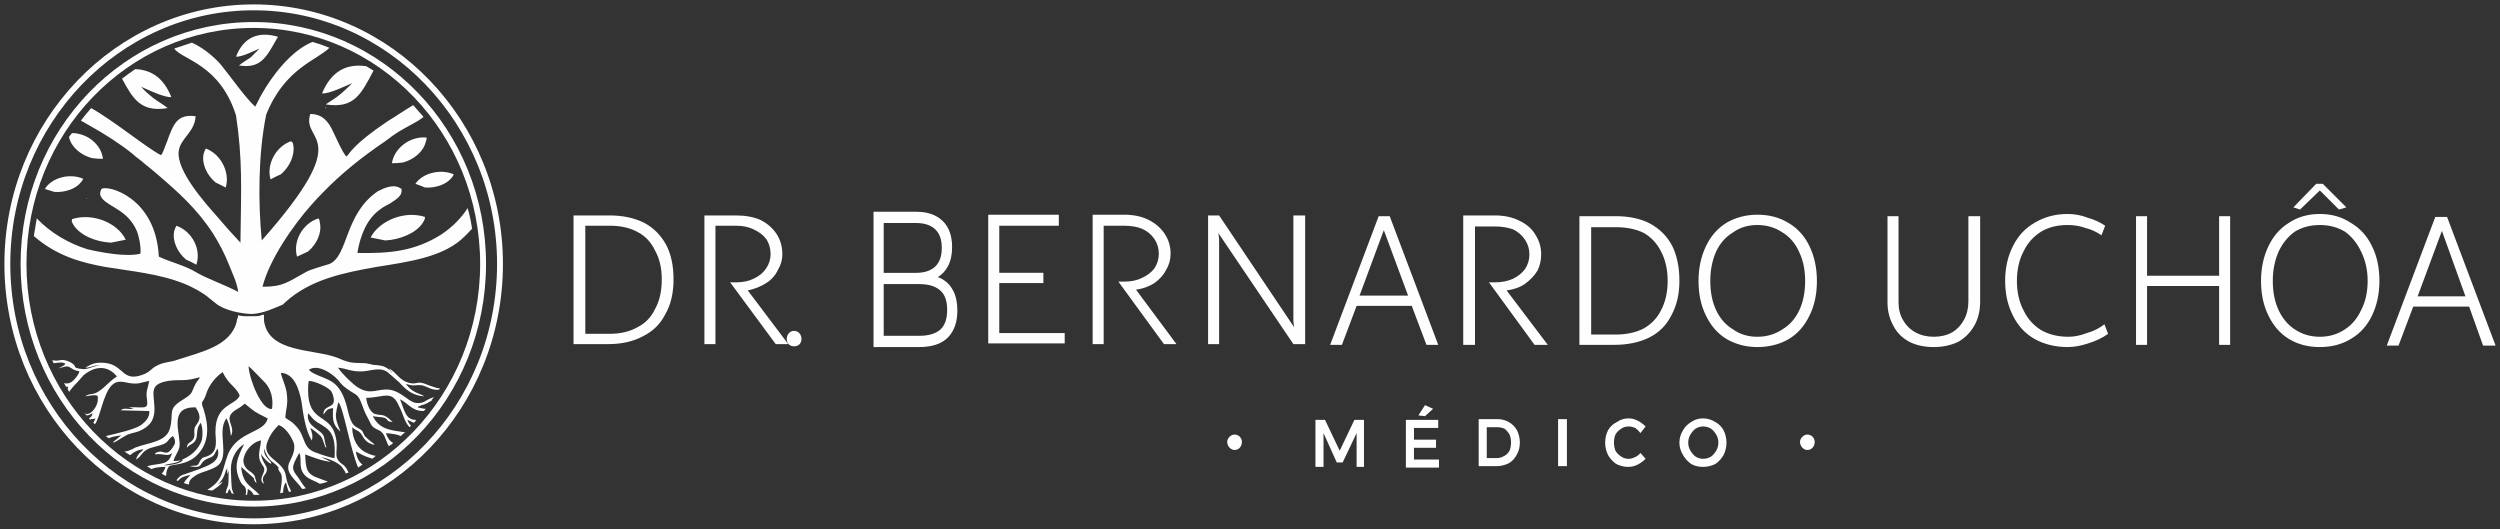 <svg xmlns="http://www.w3.org/2000/svg" width="340" height="72" viewBox="0 0 340 72" fill="none"><rect x="0" y="0" width="340" height="72" fill="#333333" stroke="none"/><path d="M34.5 3.398C51.7 3.398 65.7 17.898 65.7 35.898C65.7 53.898 51.7 68.499 34.5 68.499C17.2 68.499 3.2 53.898 3.2 35.898C3.2 17.898 17.2 3.398 34.5 3.398Z" stroke="#FEFEFE" stroke-width="0.8" stroke-miterlimit="10"></path><path d="M34.5 1C53 1 68 16.7 68 35.9C68 55.2 53 70.9 34.5 70.9C16 70.9 1 55.2 1 35.9C1 16.7 16 1 34.5 1Z" stroke="#FEFEFE" stroke-width="0.8" stroke-miterlimit="10"></path><path fill-rule="evenodd" clip-rule="evenodd" d="M32.7 33.001C32.8 25.501 33 21.701 32.1 15.701C29.9 8.701 24.7 8.101 23.7 6.601C24.5 6.334 25.3 6.068 26.1 5.801C27.9 6.601 29.6 8.201 30.2 9.001C31.5 10.601 33.3 13.201 34.7 14.501C35 14.001 35.3 13.301 35.6 12.801C36.9 10.501 39.5 6.901 42.5 5.701C43.233 5.901 44 6.168 44.8 6.501C43.1 8.201 38.7 9.301 36.2 15.601C35.1 21.001 35.1 27.601 35.6 32.701C48.6 18.001 40.9 19.501 42.2 15.501C43.9 15.501 44.7 16.601 45.3 17.901C45.9 19.101 46.4 20.401 47.1 21.301C47.6 20.901 47.8 19.801 52.7 16.501C53.7 15.901 55 15.001 56.2 14.301C56.667 14.834 57.133 15.368 57.6 15.901C57.1 16.301 56.6 16.601 56.2 16.801C54.4 17.801 54.1 17.901 52.4 19.201C49.3 21.301 46.4 23.601 43.9 26.201C43.367 26.734 42.867 27.268 42.4 27.801C39.8 30.701 36.6 35.401 35.7 39.001C38.6 39.001 39.2 38.301 41.6 37.001C42.3 36.601 43.9 36.201 44.8 35.901C47.4 34.801 46.8 29.101 51.4 26.001C52.2 25.601 53.6 24.901 54.6 25.701C54.8 26.701 53.7 27.201 53 27.701C52.6 27.901 52.2 28.101 51.8 28.401C49.9 29.701 49 32.001 48.6 34.401C53.2 34.501 56.5 34.101 60 31.901C61.5 30.901 62.7 29.701 63.6 28.301C63.867 29.234 64.067 30.167 64.2 31.101C63.733 31.634 63.233 32.134 62.7 32.601C59.9 35.001 55.6 35.601 51.2 36.301C46.7 37.101 42.2 38.001 38.8 41.101C38.667 41.234 38.567 41.334 38.5 41.401C37.3 41.901 35.9 42.601 34.3 42.701C32.9 42.701 30.5 42.201 29.4 41.301C29.067 41.034 28.733 40.768 28.4 40.501C27.6 39.801 26.1 39.001 25.1 38.601C21.6 37.201 17.9 36.901 14.3 36.301C11 35.701 7.7 34.801 4.6 32.101C4.733 31.301 4.867 30.501 5 29.701C6.8 31.601 9.3 33.101 11.9 33.901C13.6 34.301 17.2 35.001 19.1 34.501C19.2 33.601 18.9 32.101 18.6 31.401C17.4 28.601 14.9 28.201 13.9 27.001C13.6 26.601 13.5 26.301 13.8 25.701C14.6 25.101 21.2 26.801 21.6 34.901C23.3 35.701 25.2 36.101 26.8 37.101C28.4 38.001 30.5 38.701 32.4 39.701C32.2 38.301 31.6 37.201 31.1 35.901C30.5 34.401 29.8 33.101 29 31.801C26.8 28.401 24.2 26.101 21.4 23.701C20.867 23.234 20.3 22.768 19.7 22.301C19.2 21.801 18.5 21.401 18 20.901C16.4 19.601 14.2 18.201 12.4 17.201C11.933 16.934 11.467 16.668 11 16.401C11.467 15.801 11.933 15.234 12.4 14.701C15.6 16.501 20.2 20.301 21.9 21.101C22.2 20.801 22.5 19.701 22.7 19.301C23.6 16.801 24.1 15.501 26.6 15.801C26.5 18.001 24.5 18.801 24.3 20.601C24 23.201 27.8 27.501 29.4 29.301C30.467 30.568 31.567 31.801 32.7 33.001ZM32.2 43.701C32.2 43.568 32.233 43.434 32.3 43.301C32.367 43.101 32.4 42.968 32.4 42.901C32.4 42.801 32.4 42.801 32.5 42.901C32.6 42.901 32.9 43.001 33.3 43.001C33.7 43.001 34.3 43.001 34.8 43.001C35.2 43.001 35.5 42.901 35.7 42.801C35.8 42.801 35.8 42.801 35.8 42.801C35.9 42.801 35.9 42.801 35.9 42.801C35.9 42.934 35.9 43.068 35.9 43.201C35.9 43.334 35.9 43.467 35.9 43.601C36.5 48.101 42.8 47.401 46 48.701C47.8 49.501 48 49.301 49.8 49.401C50 49.468 50.167 49.501 50.3 49.501C50.8 49.701 51.1 49.601 51.6 49.701C52.5 49.801 53 50.301 53.4 50.801C53.2 50.401 53.1 50.501 52.9 50.101C54 50.701 54.3 51.801 55.8 52.101C56.6 52.301 56.8 51.801 57.8 52.201C58 52.301 58.9 52.601 59.2 52.701C59.5 52.801 59.6 52.801 59.8 52.801C59.8 52.868 59.767 52.934 59.7 53.001C58.7 53.101 58.2 52.601 57.4 52.401C56.3 52.301 56.4 52.601 55.2 52.201C56.1 53.501 57.2 53.501 57.7 53.901C56.1 53.801 55.2 53.001 54.3 52.001C53.767 51.535 53.233 51.067 52.7 50.601C51.7 49.901 50.6 50.401 49.4 50.501C47.8 50.601 47.1 50.101 46 50.001C46.1 50.401 48.1 52.401 48.7 52.701C50.5 53.801 51.3 52.801 53 53.001C54.7 53.301 55.6 54.701 56.6 54.801C57.6 54.901 57.8 54.501 58.5 54.201C58.7 54.134 58.867 54.068 59 54.001C58.933 54.135 58.833 54.268 58.7 54.401C58.7 54.401 58.7 54.434 58.7 54.501C58.2 54.701 58 55.001 57.3 55.101C57.2 55.201 57.2 55.201 57.1 55.201C56.8 55.301 57 55.201 56.8 55.401C57.3 55.501 57.6 55.601 57.9 55.601C57.833 55.734 57.733 55.834 57.6 55.901C56 55.901 55.6 54.901 54.4 54.301C54.8 55.201 55 56.301 55.6 56.801C56 57.101 56.3 57.101 56.6 57.101C56.533 57.234 56.433 57.368 56.3 57.501C56 57.401 55.7 57.201 55.4 57.101C55.5 57.401 55.7 57.701 55.9 57.901C55.833 57.968 55.767 58.034 55.7 58.101C55 57.401 54.8 56.201 54.3 55.301C53.3 52.901 52.2 54.101 49.8 54.101C49.9 55.101 50.4 56.101 51 56.301C52 56.601 52.1 56.101 53.4 57.401C52.4 57.301 52.9 57.001 52.2 56.801C51.7 56.701 51.2 56.701 50.7 56.601C51.7 58.601 53.5 58.501 55.1 58.801C54.9 58.934 54.7 59.101 54.5 59.301C54.1 59.101 53.5 59.001 52.5 58.901C52.6 59.401 53 60.001 53.4 60.201H53.5C53.367 60.334 53.267 60.434 53.2 60.501C53.133 60.501 53.1 60.501 53.1 60.501C53.033 60.568 52.967 60.634 52.9 60.701C52.4 59.901 52.4 58.901 51.5 58.501C50.4 58.001 50.6 57.901 50 56.801C49.6 56.101 49.4 55.501 49.1 54.701C48.6 53.401 48.3 53.801 46.7 52.501C46.4 52.201 46.3 52.101 46 51.701C45 50.601 43.1 49.501 42 50.301C42.2 50.501 42.433 50.668 42.7 50.801C44.5 51.701 46 51.601 47 54.701C47.4 55.901 47.5 57.601 48.5 58.101C49.4 58.601 49.2 58.501 49.6 59.301C50 59.701 50.433 60.068 50.9 60.401V60.501C50.1 60.301 49.7 60.001 49.3 59.301C48.8 58.401 48.5 58.701 47.9 58.101C47.9 59.801 48.7 61.101 49.9 61.601C50.3 61.801 50.7 61.934 51.1 62.001C50.967 62.135 50.8 62.268 50.6 62.401C50.533 62.334 50.467 62.301 50.4 62.301C49.4 62.001 49.2 61.801 48.4 61.401C48.5 62.201 48.8 62.801 49.3 63.201C49.167 63.267 49.067 63.334 49 63.401C49 63.401 48.967 63.368 48.9 63.301L49 63.401C48.867 63.468 48.767 63.534 48.7 63.601C47.5 60.601 46.7 55.301 46 54.701C45.9 55.301 45.6 56.201 45.7 56.801C45.8 57.601 46.1 58.101 46.3 58.701C45.3 57.801 45.2 57.201 45.3 55.501C44.5 55.601 44.4 55.801 44 56.401C43.9 55.501 44.7 55.401 45.1 55.101C45.6 54.801 45.4 53.901 45.1 53.301C44.8 52.701 42.8 51.801 42 51.801C41.9 52.301 41.9 52.601 41.9 53.101C41.9 57.501 44.8 56.201 45.6 59.201C46.2 61.401 45.1 62.001 46.5 63.101C47 63.401 47.2 63.801 47.4 64.301C47.267 64.301 47.133 64.334 47 64.401C47 64.334 46.967 64.234 46.9 64.101C46.767 63.901 46.633 63.701 46.5 63.501C46.1 63.001 44.7 62.301 43.7 62.201C44.167 62.401 44.6 62.601 45 62.801C43.8 62.701 42.6 62.201 41.5 61.801C41.6 63.901 41.7 64.501 43.5 65.101C43.9 65.234 44.267 65.368 44.6 65.501C44.267 65.635 43.9 65.734 43.5 65.801C43 65.501 42.4 65.301 41.9 65.001C40.3 63.901 41.2 62.501 40.7 61.601C39.5 63.701 39.7 63.801 40.6 65.001C41.1 65.801 41.4 66.201 41.6 66.401C41.4 66.468 41.233 66.501 41.1 66.501C40.2 65.201 38.8 64.401 39.3 63.001C39.7 62.101 40.4 61.001 39.8 59.901C39.4 59.001 38.7 58.101 37.9 57.801C37.3 58.401 36.8 59.001 36.4 60.001C35.4 62.401 38.6 62.501 38.9 64.801C39 65.601 39.3 66.201 39.6 66.801C39.533 66.868 39.433 66.901 39.3 66.901C39.1 66.501 39 66.001 38.9 65.601C38.6 65.901 38.5 66.501 38.5 67.001C38.367 67.001 38.233 67.034 38.1 67.101C38.2 66.301 38.5 64.901 38.2 64.401C38.1 64.201 37.9 64.001 37.9 63.901C37.7 63.601 38 63.701 37.9 63.601C37.1 62.601 36.6 63.001 35.9 61.001C35.9 61.501 36 61.801 36.2 62.101C36.4 62.367 36.6 62.601 36.8 62.801C36.9 63.001 36.8 62.701 36.9 63.101C36.3 62.801 36 62.401 35.6 61.901C35.6 61.901 35.6 61.901 35.6 61.801C35.6 61.801 35.5 61.801 35.5 61.701C35.6 62.801 36.3 63.301 36.3 63.801C36.3 64.701 35.4 64.601 35.9 65.801C35.4 65.501 35.5 65.001 35.8 64.401C36.1 63.701 35.9 63.601 35.6 63.101C34.9 62.101 35.4 61.101 35.5 59.901C34.3 60.101 33.2 61.401 33.1 62.601C33.1 63.301 33.5 63.801 34 64.101C34.8 64.701 34.6 64.701 34.9 65.701C34.6 65.501 34.6 65.301 34.5 65.001C33.9 64.468 33.333 63.968 32.8 63.501C33 65.901 34.2 66.101 35.3 67.301C35.033 67.301 34.767 67.301 34.5 67.301C34.3 66.901 34.1 66.701 33.7 66.501C33.7 66.768 33.667 67.034 33.6 67.301C33.533 67.301 33.467 67.301 33.4 67.301C33.5 66.901 33.5 66.501 33.3 66.201C33.1 66.001 32.9 65.901 32.7 65.501C31.7 63.501 32.3 62.201 33.2 60.401C32.3 60.901 31.4 62.201 31.4 63.801C31.5 67.001 31.5 66.301 31.8 67.201C31.733 67.134 31.633 67.101 31.5 67.101C31.433 66.901 31.333 66.701 31.2 66.501C31.1 66.601 31.1 66.701 31 66.901L30.9 67.101C30.833 67.101 30.767 67.068 30.7 67.001C31 65.701 31.1 66.701 31.1 64.001C31 64.301 31 64.201 30.9 64.501C30.9 64.234 30.9 63.968 30.9 63.701C30.5 64.201 30.7 64.901 29.6 65.901C29.8 65.768 30.033 65.635 30.3 65.501C29.9 66.101 29.3 66.401 28.9 66.701C28.633 66.701 28.4 66.667 28.2 66.601C30.4 65.301 30.1 64.201 31 61.801C32.3 58.601 36 58.901 36.4 56.901C34.4 55.901 34.8 56.101 33.3 54.901C33 55.101 32.7 55.401 32.3 55.601C30 56.901 32.2 57.801 31.4 59.301C31.3 58.501 31.2 57.601 30.8 56.901C29.4 58.701 31.4 62.101 29.5 63.401C28.6 64.001 27.6 64.101 26.7 64.601C25.9 65.101 25.7 65.401 25.7 65.901C25.5 65.834 25.267 65.767 25 65.701C25.2 65.301 25.6 64.901 25.9 64.601C24.7 64.801 24.5 65.101 24.2 65.401C24.133 65.401 24.067 65.368 24 65.301C24.3 64.901 24.6 64.601 25.1 64.501L27.1 63.801C28.3 63.301 30.1 62.801 29.6 61.001C29.1 61.701 29.3 62.001 28.4 62.301C26.8 62.901 27.9 63.801 25.8 63.401C26.7 63.201 26.8 63.601 27.2 62.701C27.6 62.001 27.8 62.301 28.5 61.901C29.7 61.201 29.3 59.801 29.3 58.701C29.3 54.901 32 55.201 32.6 53.801C32.2 52.801 31.3 52.301 30.8 51.501C30.6 51.201 30.4 50.901 30.3 50.601C29.4 51.201 28.4 52.301 28 53.701C27.6 54.901 27.2 54.401 27.7 55.701C28.4 57.901 28.5 60.201 26.8 61.901C25.4 63.301 23.5 63.101 23 63.401C22.7 63.801 22.6 64.201 22.6 64.701C22.467 64.701 22.367 64.667 22.3 64.601C22.167 64.534 22.067 64.468 22 64.401C22.2 64.201 22.4 63.901 22.5 63.501C21.6 63.501 21 63.601 20.6 63.801C20.4 63.668 20.2 63.534 20 63.401C21.8 62.901 22.9 63.401 23.4 61.601C22.8 62.201 22.2 61.601 21.1 61.801C21.2 61.601 20.9 61.701 21.4 61.501C22.4 61.101 22.6 62.401 23.7 60.501C23.9 60.201 23.8 59.601 23.5 59.301C22.4 60.101 23.3 60.201 20.9 60.801C19.2 61.201 19.4 62.001 18.5 62.501C18.6 62.101 18.7 62.001 18.9 61.701C19.1 61.501 19.3 61.401 19.5 61.101C18.6 61.201 18.2 61.501 17.7 61.901C17.567 61.834 17.4 61.734 17.2 61.601C17.133 61.534 17.033 61.468 16.9 61.401C17.167 61.401 17.433 61.334 17.7 61.201C18.1 61.101 18.2 60.901 18.6 60.801C20.2 60.201 22.6 60.101 23.1 58.301C23.7 56.101 22.7 55.701 24.8 54.401C26.4 53.401 25.9 53.501 26.6 52.201C26.8 51.801 27 51.701 27.2 51.301C26.4 51.501 25.7 51.701 24.8 51.701C24 51.701 23.2 51.701 22.4 51.901C20.4 52.401 20.9 53.401 21 55.301C21.1 57.201 20.3 58.001 19 58.601C18.3 58.901 17.6 58.901 17 59.301C16.4 59.601 16 60.001 15.4 60.201V60.101C15.733 59.834 16.1 59.534 16.5 59.201C15.8 59.301 15.2 59.401 14.8 59.601C14.667 59.534 14.533 59.434 14.4 59.301C16.1 58.901 18.3 58.401 19.2 57.801C19.7 57.401 20.4 56.801 20.3 55.901C20.2 55.901 16.7 55.801 16.4 55.801C16.9 55.401 17.3 55.701 18.2 55.601C17.933 55.534 17.7 55.468 17.5 55.401C19.5 55.301 20.2 55.801 20 54.401C19.8 53.101 20.1 52.901 20.3 51.801C19.2 52.001 18.9 52.301 17.6 52.101C16.6 51.901 15.9 51.701 15.2 52.401C14 53.601 13.6 56.901 12.9 57.701C12.833 57.634 12.767 57.568 12.7 57.501C12.767 57.368 12.867 57.168 13 56.901C12.5 57.101 12.6 56.901 12.4 57.001C12.333 57.001 12.3 57.034 12.3 57.101C12.233 57.034 12.167 56.968 12.1 56.901C12.4 56.701 12.5 56.601 12.6 56.201C12.2 56.401 12 56.501 11.8 56.501C11.733 56.434 11.633 56.334 11.5 56.201C12.3 56.701 13.3 55.201 13.3 54.401C13.3 54.268 13.3 54.135 13.3 54.001C13.4 53.501 11.8 53.901 11.6 53.901C11.7 53.801 12.1 53.601 12.4 53.601C13.7 53.501 14.6 52.001 15.9 51.201C14.7 49.701 13 49.701 11.4 51.001C11 51.401 10.9 51.601 10.6 51.901C10 52.501 9.6 53.001 9.4 53.301C9.333 53.168 9.267 53.034 9.2 52.901C9.2 52.834 9.233 52.734 9.3 52.601C9.167 52.601 9.067 52.601 9 52.601C8.933 52.467 8.833 52.301 8.7 52.101C8.967 52.167 9.2 52.167 9.4 52.101C9.9 52.001 10.7 51.001 10.8 50.501C9.9 50.301 10.1 50.301 9.4 49.901C9 49.701 8.5 50.001 7.9 50.101C8.1 50.034 8.3 49.934 8.5 49.801C8.7 49.701 8.7 49.701 8.9 49.501C8.6 49.201 8 49.301 7.3 49.401C7.233 49.268 7.167 49.135 7.1 49.001C7.4 49.001 7.7 49.101 8.1 49.001C8.8 48.801 9.9 49.301 10.2 49.801V49.901C10.3 50.101 11.1 50.201 11.5 50.201C12.4 50.101 12.8 49.701 13.7 49.701C12.7 49.601 12.5 50.001 11.6 50.001C11.9 49.801 12.5 49.501 12.9 49.401C13.4 49.301 14.1 49.301 14.6 49.401C16.8 49.801 16.7 51.901 19.3 51.001C20.5 50.601 20.5 50.101 21.4 49.701C22.3 49.201 23.2 49.301 24.2 48.901C27.2 47.901 31.4 47.101 32.2 43.701ZM19.2 11.801C19.7 12.401 20.2 12.801 20.8 13.301C21.6 13.901 22.2 14.201 22.8 14.701C19.2 15.301 18.1 13.501 16.6 10.701C17.2 10.234 17.8 9.801 18.4 9.401C20.7 9.501 22.3 10.701 23.3 13.201C22.4 13.301 20.1 12.201 19.2 11.801ZM32.1 7.701C33.1 5.101 35.1 4.201 37.8 5.001C36.3 7.601 35.6 9.401 32.5 8.901C33 8.501 33.5 8.201 34.1 7.801C34.5 7.401 34.9 7.001 35.3 6.601C34.6 6.901 32.8 7.801 32.1 7.701ZM43.8 12.701C45 9.801 47 8.601 49.8 9.001C50.133 9.201 50.467 9.401 50.8 9.601C49.1 12.801 48.2 14.801 44.3 14.201C45 13.701 45.6 13.401 46.3 12.801C46.9 12.301 47.4 11.801 47.9 11.301C47 11.701 44.7 12.801 43.8 12.701ZM11.8 27.001H11.7L11.8 26.901V27.001ZM6.1 25.701C7 24.201 9.4 23.501 11.3 24.301C11.2 24.601 11.3 24.401 11 24.801C10.3 25.701 8.8 26.201 7.4 26.101C6.933 25.967 6.5 25.834 6.1 25.701ZM56.5 25.001C57.4 23.601 59.8 22.901 61.7 23.701C61.6 24.001 61.7 23.801 61.4 24.201C60.7 25.101 59.2 25.601 57.8 25.501C57.333 25.301 56.9 25.134 56.5 25.001ZM9.4 18.601C9.533 18.401 9.667 18.234 9.8 18.101C11.9 18.101 13.8 19.701 14 21.601C13.467 21.601 12.967 21.568 12.5 21.501C11 21.101 9.7 20.001 9.4 18.701V18.601ZM37 55.601C37.2 54.101 36.8 52.901 36.1 52.101C35.7 51.701 34.1 50.001 33.8 49.801C33.9 51.601 35.6 55.901 37 55.601ZM23.6 62.701C23.933 62.701 24.267 62.667 24.6 62.601C23.9 63.101 22.9 63.001 22.3 63.301C22.9 63.301 24.2 63.101 24.6 62.801C25.2 62.401 24.6 62.801 24.8 62.501C24.9 62.401 26.6 61.901 27.4 60.001C27.6 59.401 27.6 58.101 27.3 57.501C26.4 58.601 27.2 59.601 26.2 60.301C25.6 60.701 25.9 60.401 25.4 60.901C25.5 60.101 25.9 60.301 26.3 59.701C26.6 59.101 26.3 58.801 26.5 58.101C26.8 57.501 27.7 57.001 26.6 55.401C22.7 55.301 24.7 59.201 24.4 60.801C24.2 61.601 23.7 62.101 23.6 62.701ZM38.8 56.801C39.4 57.301 39.5 57.101 40.4 58.101C41.6 59.501 41.1 61.001 43.1 61.601C43.6 61.801 45.1 62.301 45.5 62.301C45.7 58.801 44.8 58.401 43.1 57.401C42.4 56.901 42.4 56.701 41.9 56.201C41.7 57.501 42.5 57.901 43.1 58.401C44.4 59.301 43.9 59.301 44.4 60.901C44.3 60.801 44.3 60.801 44.3 60.801C44.2 61.001 44 59.701 43.6 59.301C43.4 59.101 42.6 58.401 42.2 58.201C42.4 58.701 42.6 59.301 42.4 59.901C41.5 58.501 41.2 56.001 41 54.601C40.7 53.101 40.1 50.801 38.2 50.701C38.3 51.401 38.9 52.501 39 53.501C39.2 55.101 38.9 55.401 38.8 56.801ZM40.4 34.901C39.8 32.901 41.1 30.401 43.3 29.701C43.5 30.001 43.4 29.701 43.5 30.301C43.8 31.601 43.1 33.201 41.9 34.201L40.4 34.901ZM36.8 24.401C36.2 22.401 37.5 19.901 39.6 19.201C39.8 19.501 39.8 19.201 39.9 19.801C40.1 21.101 39.4 22.701 38.2 23.701C37.733 23.901 37.267 24.134 36.8 24.401ZM53.3 22.201C53.6 20.201 55.7 18.501 58 18.701C58 19.001 58.1 18.701 57.9 19.301C57.6 20.601 56.3 21.701 54.8 22.101C54.267 22.167 53.767 22.201 53.3 22.201ZM50.4 32.301C51.6 30.001 55 28.601 57.8 29.501C57.7 30.001 57.9 29.601 57.5 30.301C56.6 31.701 54.4 32.601 52.4 32.701C51.733 32.568 51.067 32.434 50.4 32.301ZM44.4 14.701H44.2L44.3 14.601L44.4 14.701ZM15.1 33.001C13 32.901 10.9 32.001 10 30.601C9.6 29.901 9.8 30.201 9.8 29.801C12.6 28.901 16 30.301 17.1 32.601C16.433 32.734 15.767 32.868 15.1 33.001ZM29.3 24.801C28.1 23.801 27.4 22.201 27.7 20.901C27.9 20.301 27.8 20.601 28 20.201C30.1 21.001 31.3 23.501 30.7 25.501C30.167 25.235 29.7 25.001 29.3 24.801ZM25.3 35.301C24.1 34.301 23.4 32.701 23.7 31.401C23.9 30.801 23.8 31.101 24 30.701C26.2 31.501 27.4 34.001 26.7 36.001C26.233 35.734 25.767 35.501 25.3 35.301Z" fill="#FEFEFE"></path><path fill-rule="evenodd" clip-rule="evenodd" d="M178.9 57.098H180.2L182.2 61.298L184.2 57.098H185.5V63.498H184.5V58.898L182.6 62.898H181.8L180 58.898V63.498H178.9V57.098ZM191.2 57.098H195.6V58.198H192.3V59.798H195.3V60.898H192.3V62.498H195.7V63.598H191.2V57.098ZM193.8 55.098L194.9 55.598L193.8 56.598L192.9 56.498L193.8 55.098ZM203.6 56.998C204.2 56.998 204.733 57.131 205.2 57.398C205.667 57.665 206.033 58.031 206.3 58.498C206.567 59.031 206.7 59.598 206.7 60.198C206.7 60.798 206.567 61.331 206.3 61.798C206.033 62.331 205.667 62.731 205.2 62.998C204.667 63.265 204.1 63.398 203.5 63.398H201.1V56.998H203.6ZM203.6 62.298C203.933 62.298 204.267 62.198 204.6 61.998C204.867 61.865 205.1 61.631 205.3 61.298C205.433 60.965 205.5 60.598 205.5 60.198C205.5 59.798 205.433 59.431 205.3 59.098C205.1 58.764 204.867 58.498 204.6 58.298C204.267 58.164 203.933 58.098 203.6 58.098H202.2V62.298H203.6ZM211.9 56.998H213.1V63.398H211.9V56.998ZM223.1 58.898C222.9 58.631 222.667 58.398 222.4 58.198C222.067 58.064 221.767 57.998 221.5 57.998C221.1 57.998 220.767 58.098 220.5 58.298C220.167 58.498 219.9 58.764 219.7 59.098C219.567 59.431 219.5 59.798 219.5 60.198C219.5 60.598 219.567 60.965 219.7 61.298C219.9 61.631 220.167 61.898 220.5 62.098C220.767 62.298 221.1 62.398 221.5 62.398C221.767 62.398 222.033 62.331 222.3 62.198C222.633 62.064 222.9 61.864 223.1 61.598L223.8 62.398C223.467 62.731 223.1 62.998 222.7 63.198C222.3 63.398 221.867 63.498 221.4 63.498C220.867 63.498 220.333 63.364 219.8 63.098C219.333 62.764 218.967 62.365 218.7 61.898C218.433 61.365 218.3 60.798 218.3 60.198C218.3 59.598 218.433 59.031 218.7 58.498C218.967 58.031 219.367 57.665 219.9 57.398C220.367 57.065 220.9 56.898 221.5 56.898C221.9 56.898 222.3 56.998 222.7 57.198C223.1 57.398 223.467 57.665 223.8 57.998L223.1 58.898ZM231.6 56.898C232.2 56.898 232.767 57.065 233.3 57.398C233.767 57.665 234.133 58.031 234.4 58.498C234.667 59.031 234.8 59.598 234.8 60.198C234.8 60.798 234.667 61.365 234.4 61.898C234.133 62.365 233.767 62.764 233.3 63.098C232.767 63.364 232.2 63.498 231.6 63.498C231 63.498 230.467 63.364 230 63.098C229.533 62.764 229.167 62.365 228.9 61.898C228.567 61.365 228.4 60.798 228.4 60.198C228.4 59.598 228.567 59.031 228.9 58.498C229.167 58.031 229.533 57.665 230 57.398C230.467 57.065 231 56.898 231.6 56.898ZM231.6 57.998C231.267 57.998 230.933 58.098 230.6 58.298C230.333 58.498 230.1 58.764 229.9 59.098C229.7 59.431 229.6 59.798 229.6 60.198C229.6 60.598 229.7 60.965 229.9 61.298C230.1 61.631 230.333 61.898 230.6 62.098C230.933 62.298 231.267 62.398 231.6 62.398C232 62.398 232.367 62.298 232.7 62.098C232.967 61.898 233.2 61.631 233.4 61.298C233.6 60.965 233.7 60.598 233.7 60.198C233.7 59.798 233.6 59.431 233.4 59.098C233.2 58.764 232.967 58.498 232.7 58.298C232.367 58.098 232 57.998 231.6 57.998Z" fill="#FEFEFE"></path><path d="M245.8 59.098C245.3 59.098 244.8 59.598 244.8 60.098C244.8 60.698 245.3 61.198 245.8 61.198C246.4 61.198 246.8 60.698 246.8 60.098C246.8 59.598 246.4 59.098 245.8 59.098Z" fill="#FEFEFE"></path><path d="M167.9 59.098C167.4 59.098 166.9 59.598 166.9 60.098C166.9 60.698 167.4 61.198 167.9 61.198C168.5 61.198 168.9 60.698 168.9 60.098C168.9 59.598 168.5 59.098 167.9 59.098Z" fill="#FEFEFE"></path><path d="M124.635 28.9C126.107 28.9 127.273 29.299 128.12 30.11C128.969 30.923 129.386 32.093 129.386 33.602C129.386 34.591 129.21 35.431 128.854 36.117C128.498 36.802 128.002 37.323 127.366 37.676L127.365 37.677C127.347 37.687 127.326 37.694 127.308 37.704C127.567 37.787 127.812 37.89 128.041 38.016L128.286 38.162C128.84 38.522 129.267 39.011 129.567 39.626H129.568C129.925 40.33 130.1 41.204 130.1 42.243C130.1 43.77 129.682 44.972 128.836 45.836V45.837C127.987 46.685 126.709 47.099 125.021 47.1H118.9V28.9H124.635ZM120.084 45.769H125.021C126.307 45.769 127.271 45.48 127.928 44.918C128.579 44.344 128.916 43.426 128.916 42.14C128.916 40.87 128.579 39.97 127.928 39.413L127.927 39.412C127.27 38.834 126.307 38.537 125.021 38.537H120.084V45.769ZM120.084 37.206H124.597C125.75 37.206 126.63 36.91 127.249 36.333L127.361 36.222C127.904 35.648 128.183 34.815 128.183 33.706C128.183 32.614 127.904 31.789 127.361 31.216L127.249 31.105C126.63 30.527 125.75 30.232 124.597 30.231H120.084V37.206Z" fill="white" stroke="white" stroke-width="0.2"></path><path d="M108 45C107.4 45 107 45.5 107 46.1C107 46.7 107.4 47.1 108 47.1C108.6 47.1 109 46.7 109 46.1C109 45.5 108.6 45 108 45Z" fill="#FEFEFE"></path><path d="M239 29.2C240.6 29.2 242 29.567 243.2 30.3C244.467 31.033 245.433 32.1 246.1 33.5C246.766 34.9 247.1 36.467 247.1 38.2C247.1 40 246.766 41.567 246.1 42.9C245.433 44.3 244.5 45.367 243.3 46.101C242.033 46.834 240.6 47.2 239 47.2C237.467 47.2 236.066 46.834 234.8 46.101C233.6 45.367 232.667 44.3 232 42.9C231.333 41.567 231 40 231 38.2C231 36.467 231.333 34.9 232 33.5C232.667 32.1 233.6 31.033 234.8 30.3C236.066 29.567 237.467 29.2 239 29.2ZM258.2 41.101C258.2 42.034 258.4 42.834 258.8 43.5C259.2 44.233 259.767 44.8 260.5 45.2C261.233 45.6 262.067 45.8 263 45.8C263.933 45.8 264.767 45.6 265.5 45.2C266.167 44.8 266.7 44.233 267.1 43.5C267.5 42.767 267.7 41.933 267.7 41V29.4H269.3V41C269.3 42.267 269.033 43.367 268.5 44.3C267.967 45.233 267.233 45.967 266.3 46.5C265.3 46.967 264.2 47.2 263 47.2C261.733 47.2 260.633 46.967 259.7 46.5C258.7 45.967 257.967 45.233 257.5 44.3C256.967 43.367 256.7 42.3 256.7 41.101V29.4H258.2V41.101ZM281.2 29.101C282.133 29.101 283.034 29.267 283.9 29.601C284.833 29.867 285.633 30.234 286.3 30.7L285.8 32C285.133 31.533 284.4 31.2 283.6 31C282.866 30.733 282.067 30.601 281.2 30.601C279.8 30.601 278.6 30.9 277.6 31.5C276.533 32.167 275.733 33.067 275.2 34.2C274.6 35.334 274.3 36.667 274.3 38.2C274.3 39.733 274.6 41.067 275.2 42.2C275.734 43.334 276.533 44.234 277.6 44.9C278.666 45.5 279.9 45.8 281.3 45.8C282.1 45.8 282.933 45.633 283.8 45.3C284.733 45.033 285.534 44.634 286.2 44.101L286.7 45.4C285.967 45.934 285.067 46.367 284 46.7C283 47.033 282.067 47.2 281.2 47.2C279.534 47.2 278.033 46.834 276.7 46.101C275.434 45.367 274.466 44.333 273.8 43C273.066 41.6 272.7 40 272.7 38.2C272.7 36.4 273.067 34.8 273.8 33.4C274.466 32.067 275.434 31.033 276.7 30.3C278.033 29.5 279.534 29.101 281.2 29.101ZM315.5 29.101C317.1 29.101 318.5 29.5 319.7 30.3C320.967 31.033 321.933 32.1 322.6 33.5C323.266 34.833 323.6 36.4 323.6 38.2C323.6 39.934 323.266 41.5 322.6 42.9C321.933 44.3 320.967 45.367 319.7 46.101C318.5 46.834 317.1 47.2 315.5 47.2C313.9 47.2 312.5 46.834 311.3 46.101C310.1 45.367 309.167 44.3 308.5 42.9C307.833 41.567 307.5 40 307.5 38.2C307.5 36.467 307.833 34.9 308.5 33.5C309.167 32.1 310.1 31.033 311.3 30.3C312.5 29.5 313.9 29.101 315.5 29.101ZM339.4 47H337.7L335.8 41.7H328.2L326.2 47H324.6L331.2 29.5H332.8L339.4 47ZM195.6 46.9H194L192 41.601H184.5L182.5 46.9H180.9L187.5 29.4H189L195.6 46.9ZM203.3 29.3C204.566 29.3 205.666 29.533 206.6 30C207.6 30.467 208.333 31.1 208.8 31.9C209.333 32.7 209.6 33.601 209.6 34.601C209.6 35.4 209.433 36.133 209.1 36.8C208.7 37.466 208.134 38.067 207.4 38.601C206.734 39.067 205.9 39.367 204.9 39.5L210.5 46.9H208.7L202.5 38.4H203.3C204.233 38.4 205.067 38.234 205.8 37.9C206.466 37.567 207 37.134 207.4 36.601C207.8 36.001 208 35.334 208 34.601C208 33.867 207.8 33.2 207.4 32.601C207 32.001 206.466 31.534 205.8 31.2C205.067 30.934 204.233 30.8 203.3 30.8H200.6V46.9H199V29.3H203.3ZM219.7 29.4C221.567 29.4 223.134 29.734 224.4 30.4C225.733 31.134 226.734 32.134 227.4 33.4C228.067 34.734 228.4 36.334 228.4 38.2C228.4 40 228.033 41.567 227.3 42.9C226.633 44.233 225.633 45.234 224.3 45.9C222.967 46.567 221.367 46.9 219.5 46.9H214.8V29.4H219.7ZM292 37.5H301.8V29.4H303.3V46.9H301.8V38.9H292V46.9H290.5V29.4H292V37.5ZM82.9 29.3C84.7 29.3 86.266 29.633 87.6 30.3C88.866 30.966 89.866 31.967 90.6 33.3C91.266 34.566 91.6 36.133 91.6 38C91.6 39.867 91.233 41.434 90.5 42.7C89.833 44.033 88.833 45.033 87.5 45.7C86.167 46.434 84.567 46.8 82.7 46.8H78V29.3H82.9ZM100.1 29.3C101.366 29.3 102.467 29.5 103.4 29.9C104.333 30.367 105.066 31 105.6 31.8C106.133 32.6 106.4 33.534 106.4 34.601C106.4 35.334 106.2 36.034 105.8 36.7C105.466 37.433 104.933 38.033 104.2 38.5C103.467 38.967 102.633 39.3 101.7 39.5L107.2 46.8H105.5L99.3 38.4H100.1C101.033 38.4 101.833 38.234 102.5 37.9C103.233 37.567 103.8 37.1 104.2 36.5C104.6 35.9 104.8 35.267 104.8 34.601C104.8 33.801 104.6 33.1 104.2 32.5C103.8 31.967 103.233 31.534 102.5 31.2C101.833 30.867 101.033 30.7 100.1 30.7H97.3V46.8H95.8V29.3H100.1ZM152.9 29.2C154.167 29.2 155.267 29.434 156.2 29.9C157.133 30.367 157.867 31 158.4 31.8C158.934 32.6 159.2 33.5 159.2 34.5C159.2 35.3 159 36.033 158.6 36.7C158.266 37.367 157.733 37.967 157 38.5C156.267 38.967 155.433 39.267 154.5 39.4L160 46.8H158.3L152.1 38.3H152.9C153.833 38.3 154.633 38.133 155.3 37.8C156.033 37.467 156.6 37.033 157 36.5C157.4 35.9 157.6 35.233 157.6 34.5C157.6 33.767 157.4 33.1 157 32.5C156.6 31.9 156.033 31.434 155.3 31.101C154.633 30.834 153.834 30.7 152.9 30.7H150.1V46.8H148.6V29.2H152.9ZM176 44.5L175.9 43.7V29.3H177.5V46.8H175.9L165.7 31.7L165.8 32.5V46.8H164.3V29.3H165.8L176 44.5ZM144 30.7H135.9V37.101H141.9V38.5H135.9V45.3H144.8V46.7H134.4V29.2H144V30.7ZM239 30.601C237.733 30.601 236.634 30.934 235.7 31.601C234.7 32.201 233.934 33.067 233.4 34.2C232.867 35.4 232.6 36.733 232.6 38.2C232.6 39.733 232.867 41.067 233.4 42.2C233.934 43.334 234.7 44.2 235.7 44.8C236.633 45.466 237.733 45.8 239 45.8C240.267 45.8 241.4 45.467 242.4 44.8C243.4 44.2 244.167 43.333 244.7 42.2C245.234 41.067 245.5 39.733 245.5 38.2C245.5 36.734 245.234 35.433 244.7 34.3C244.167 33.1 243.4 32.201 242.4 31.601C241.4 30.934 240.267 30.601 239 30.601ZM315.5 30.601C314.233 30.601 313.1 30.9 312.1 31.5C311.166 32.167 310.434 33.067 309.9 34.2C309.367 35.4 309.1 36.733 309.1 38.2C309.1 39.733 309.367 41.067 309.9 42.2C310.434 43.333 311.166 44.2 312.1 44.8C313.1 45.467 314.233 45.8 315.5 45.8C316.767 45.8 317.9 45.467 318.9 44.8C319.834 44.2 320.566 43.333 321.1 42.2C321.7 41.067 322 39.733 322 38.2C322 36.733 321.7 35.4 321.1 34.2C320.566 33.067 319.834 32.167 318.9 31.5C317.9 30.9 316.767 30.601 315.5 30.601ZM216.4 45.5H219.7C221.167 45.5 222.433 45.233 223.5 44.7C224.567 44.1 225.367 43.267 225.9 42.2C226.5 41.067 226.8 39.733 226.8 38.2C226.8 36.667 226.5 35.334 225.9 34.2C225.367 33.133 224.6 32.3 223.6 31.7C222.533 31.167 221.266 30.9 219.8 30.9H216.4V45.5ZM79.6 45.4H82.9C84.367 45.4 85.634 45.1 86.7 44.5C87.767 43.967 88.566 43.133 89.1 42C89.7 40.933 90 39.6 90 38C90 36.467 89.7 35.167 89.1 34.101C88.566 32.967 87.8 32.134 86.8 31.601C85.733 31.001 84.467 30.7 83 30.7H79.6V45.4ZM328.8 40.3H335.3L332.1 31.4L328.8 40.3ZM184.9 40.2H191.5L188.2 31.3L184.9 40.2ZM319.1 28.2L318.1 28.5L315.5 25.9L312.8 28.5L311.9 28.2L315 25H315.9L319.1 28.2Z" fill="#FEFEFE"></path></svg>